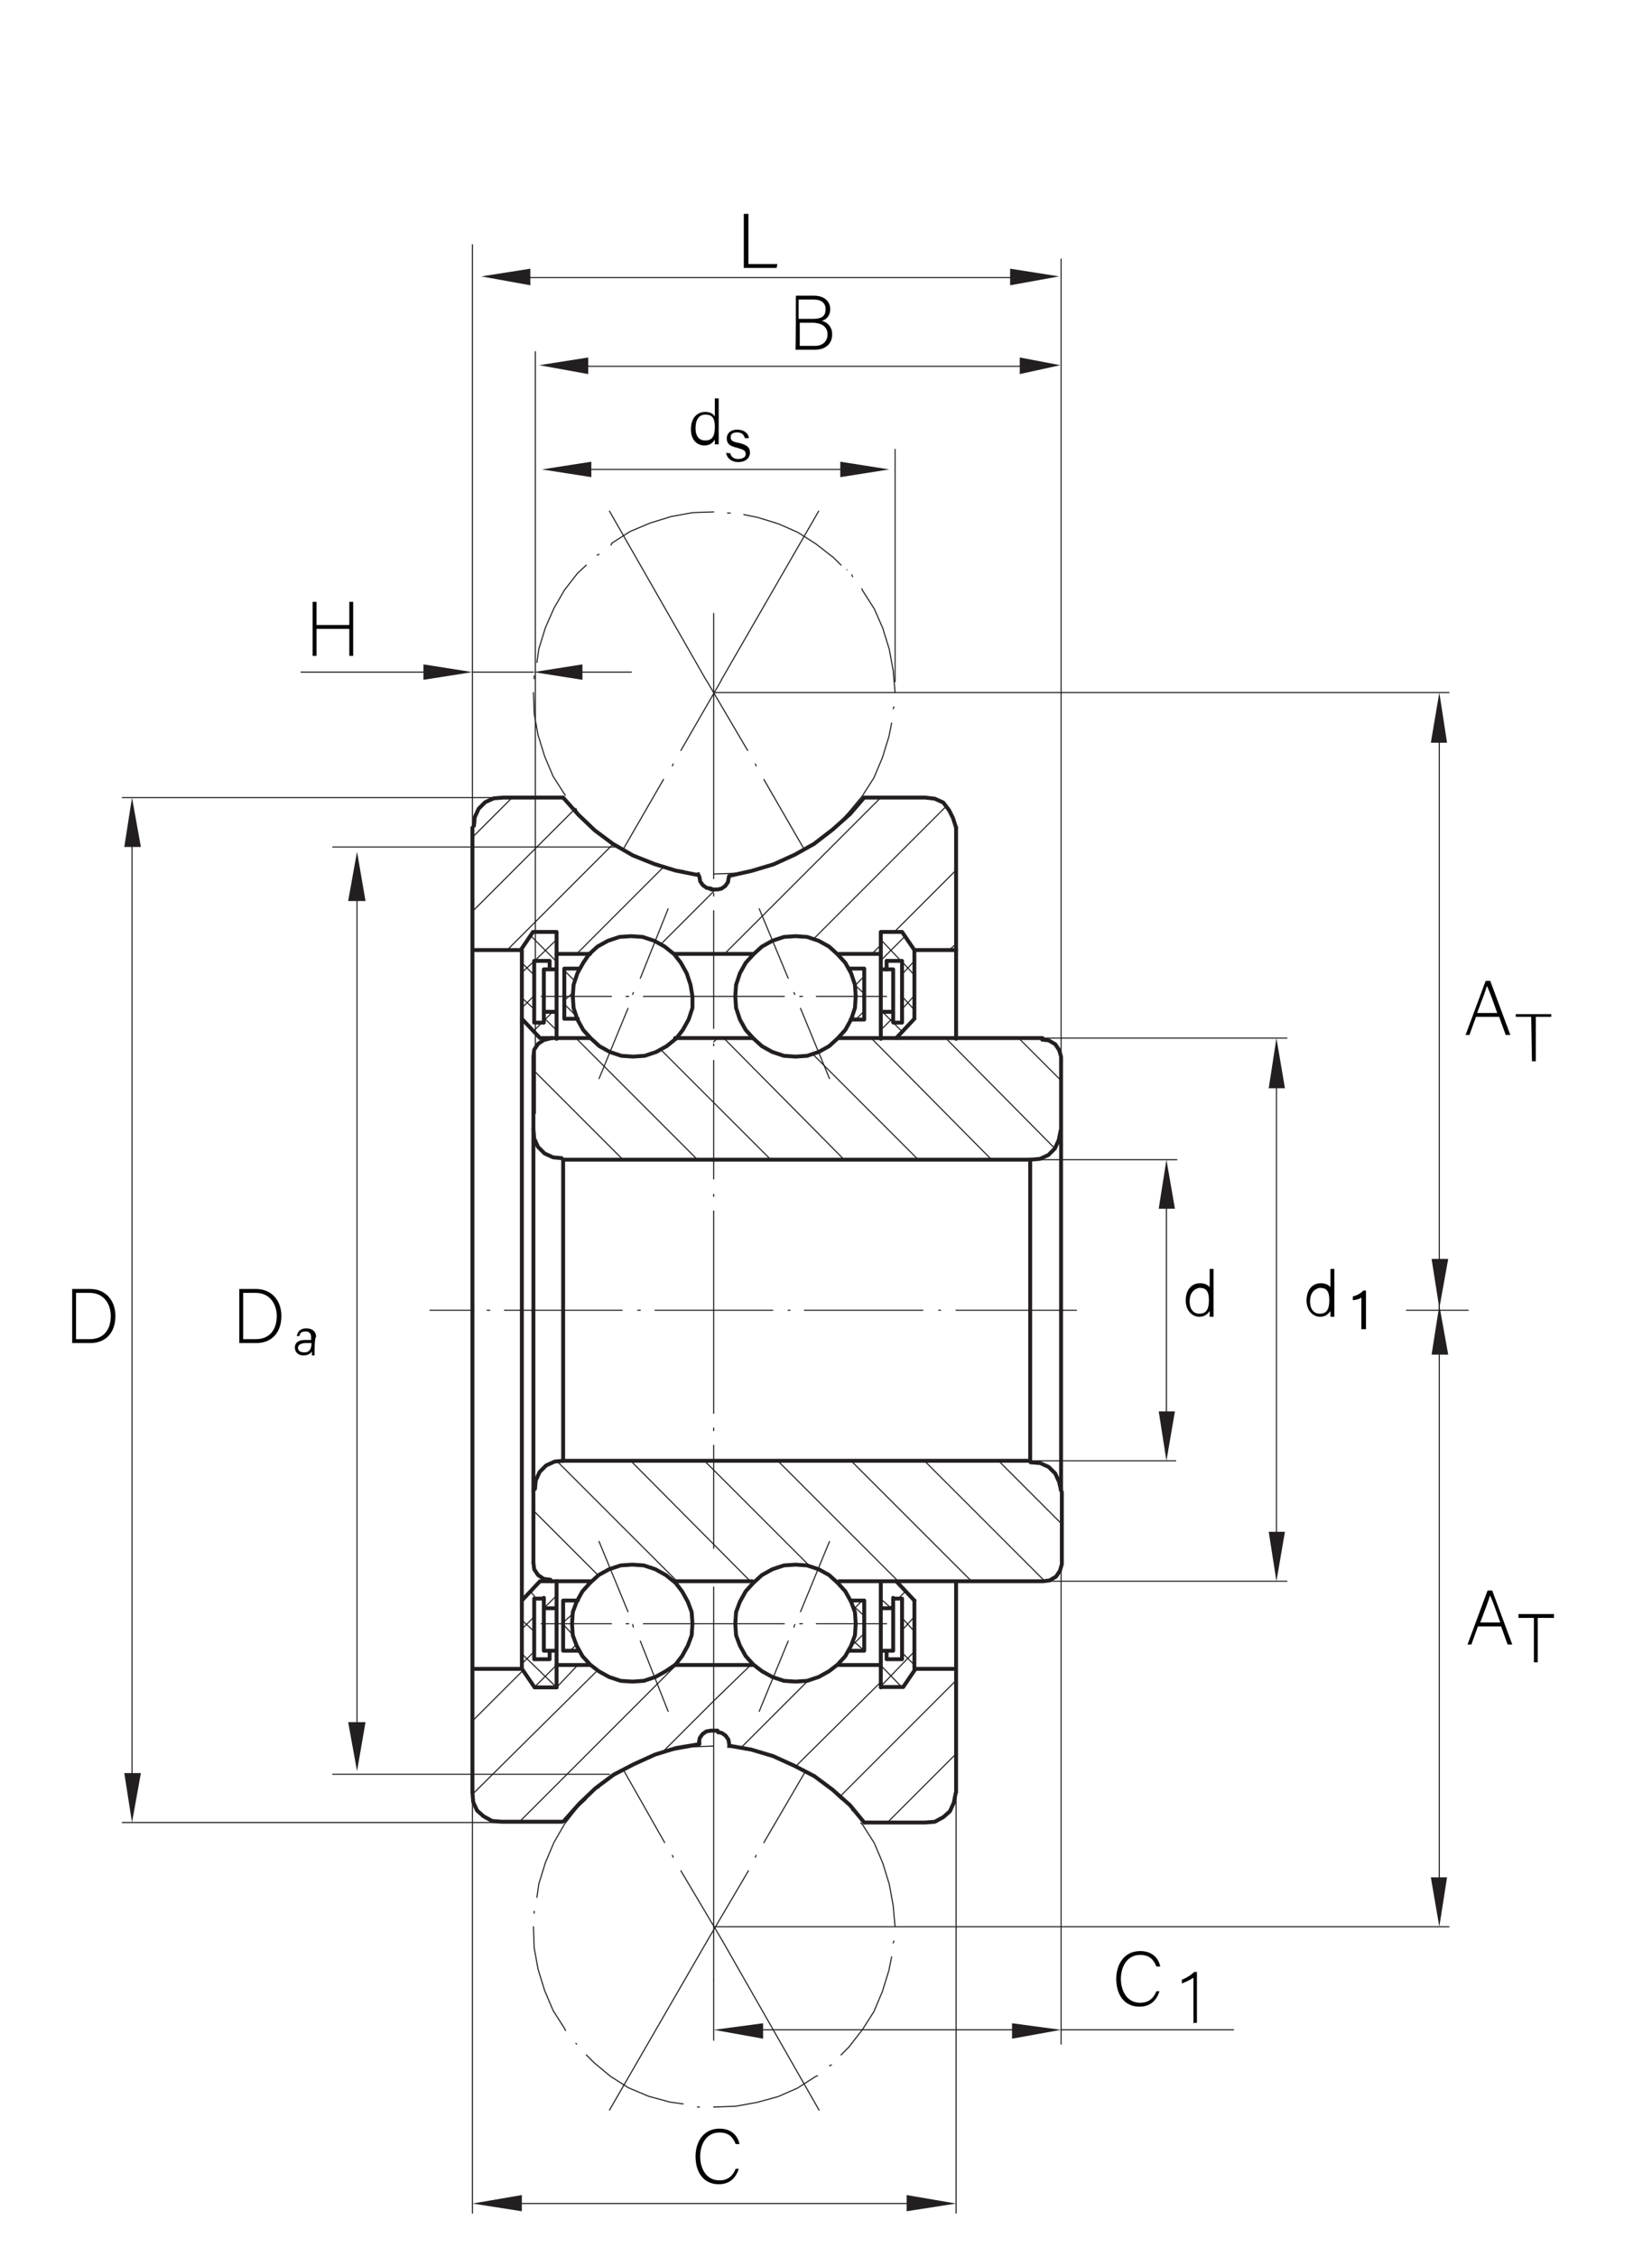 <?xml version="1.0" encoding="utf-8"?>
<!-- Generator: Adobe Illustrator 26.3.1, SVG Export Plug-In . SVG Version: 6.00 Build 0)  -->
<svg version="1.1" id="图层_1" xmlns="http://www.w3.org/2000/svg" xmlns:xlink="http://www.w3.org/1999/xlink" x="0px" y="0px"
	 viewBox="0 0 428 584.7" style="enable-background:new 0 0 428 584.7;" xml:space="preserve">
<style type="text/css">
	.st0{fill:none;stroke:#231F20;stroke-width:1.008;stroke-linecap:round;stroke-linejoin:round;stroke-miterlimit:2.613;}
	.st1{fill:#66CCFF;stroke:#231F20;stroke-width:0.288;stroke-linecap:round;stroke-linejoin:round;stroke-miterlimit:2.613;}
	.st2{fill:none;stroke:#231F20;stroke-width:0.288;stroke-linecap:round;stroke-linejoin:round;stroke-miterlimit:2.613;}
	.st3{fill-rule:evenodd;clip-rule:evenodd;fill:#231F20;}
	.st4{fill:none;}
</style>
<path class="st0" d="M232.2,268.9l4.7-5 M229.7,251.1v-2.2h4v16h-2.2 M140.9,251.1v13.7 M140.9,262.1h3.2 M144.2,251.1H141
	 M139.9,268.9l-4.7-5 M142.4,251.1v-2.2h-4v16h2.5 M139.9,268.9h3 M231.4,427.6v-13.7 M231.4,416.6h-3.2 M228.2,427.6h3.2
	 M232.2,409.6l4.7,5 M229.7,427.6v2.2h4v-15.7h-2.2 M140.9,427.6v-13.7 M140.9,416.6h3.2 M144.2,427.6H141 M139.9,409.6l-4.7,5
	 M142.4,427.6v2.2h-4v-15.7h2.5 M139.9,409.6h3"/>
<path class="st1" d="M229.9,472.1l17.7-17.7 M217.7,465.3l29.7-29.7 M206.4,457.3l21.7-21.5 M192.4,452.3l16.5-16.5 M171.7,453.8
	l13.2-13.2l9.5-9.2 M134.4,472.1l40.7-40.7 M122.4,464.8l32-31.7 M122.4,445.8l13-13 M245.9,246.1l1.7-1.5 M231.7,241.4l15.7-15.7
	 M225.9,247.1l2.2-2.2 M210.9,243.1l34.5-34.5 M187.7,247.1l40.7-40.7 M184.9,230.9l0.5-0.5 M188.9,226.9L188.9,226.9 M171.4,244.4
	l13.5-13.5 M149.4,247.1l22.5-22.5 M131.4,246.1l27.5-27.5 M122.4,236.1l26.2-26.2 M122.4,216.9l10.5-10.5 M184.9,374.4v26.7
	 M184.9,369.9v0.7 M184.9,339.4v26.7"/>
<path class="st0" d="M274.9,386.1v-46.7 M138.2,386.1v-46.7 M122.4,464.3v-125"/>
<path class="st2" d="M144.2,243.4l-5.7,5.5l-3.5,3.2 M138.4,257.9l-3.5,3.5 M140.4,264.9l-2.2,2.2 M143.2,262.1l-2.2,2.2
	 M234.4,242.6l-6.2,6.2 M236.9,248.9l-3.2,3.5 M231.4,263.6l-3.2,3.2 M236.9,257.9l-3.2,3.5 M138.4,418.8l-3.5,3.5 M144.2,413.3
	l-3.2,3.2 M138.4,427.8l-3.5,3.5 M144.2,431.3l-5.7,5.7 M228.4,409.6L228.4,409.6 M231.4,415.6l-1,1 M234.7,412.1l-1.5,1.5
	 M228.4,427.6l-0.2,0.2 M236.9,418.8l-3.2,3.5 M236.9,427.8l-8.7,9 M233.4,248.9l-5.2-5.5 M236.9,252.6l-3.2-3.5 M236.9,261.6
	l-3.2-3.5 M233.9,267.4l-5.2-5.2 M144.2,249.1l-6.5-6.5 M138.4,252.6l-3.5-3.5 M138.4,261.4l-3.5-3.2 M144.2,266.9l-3.2-3.2
	 M230.9,416.6l-3-2.7 M236.9,422.6l-3.2-3.5 M236.9,431.3l-3.2-3.2 M233.7,437.1l-5.5-5.7 M144.2,410.1l-0.5-0.5 M138.7,413.8
	l-1.2-1.5 M141.4,416.6l-0.5-0.5 M138.4,422.6l-3.5-3.2 M144.2,428.1l-0.5-0.5 M144.2,437.1l-9-8.7"/>
<line class="st0" x1="135.2" y1="246.1" x2="135.2" y2="432.3"/>
<path class="st2" d="M148.4,257.1l-1,1l-1.2,1 M223.9,252.9l-2.5,2.5 M223.9,261.9l-2.2,2.2 M148.7,417.8l-2.5,2.2 M149.2,426.1
	l-1.5,1.5 M223.4,414.6l-2.2,2.2 M223.9,423.1l-3.5,3.5 M223.9,257.4l-2.7-2.5 M221.7,264.1l-1-1 M148.7,253.9l-2.7-2.7
	 M149.2,263.1l-3.2-3.2 M223.9,418.6l-3.2-3 M223.9,427.6l-3-2.7 M149.2,415.3l-0.7-0.7 M148.7,423.8l-2.5-2.7 M274.9,279.9l-11-11
	 M273.2,297.4L245,268.9 M256.9,300.4l-31.2-31.5 M237.9,300.4l-27.2-27.2 M218.7,300.4l-31.2-31.5 M199.7,300.4l-28.5-28.5
	 M180.7,300.4l-31.5-31.5 M274.9,394.6l-16.2-16.2 M161.4,300.4l-23.5-23.5 M270.7,409.6l-31.2-31.2 M251.7,409.6l-31.2-31.2
	 M232.7,409.6l-31.2-31.2 M209.2,405.1l-26.7-26.7 M194.4,409.6l-31-31.2 M175.4,409.6l-31.2-31.2 M154.7,407.8l-16.5-16.5
	 M231.9,499.1L231.9,499.1 M231.4,503.3l0.2-0.5 M217.9,532.3l2-2l3.5-4.5l3-4.7l2.2-5.2l1.7-5.5l0.7-3.5 M214.9,535.1l0.5-0.2
	 M184.9,545.8l5.7-0.2l5.5-1l5.5-1.5l5-2.2l4.7-3l0.5-0.2 M180.7,545.8h0.5 M151.9,532.3l2,2l4.2,3.5l4.7,3l5.2,2.2l5.5,1.5l3.5,0.5
	 M149.2,529.3l0.2,0.2 M138.2,499.1l0.2,5.5l1,5.5l1.7,5.5l2.2,5.2l3,4.7l0.2,0.5 M138.4,495.1v0.5 M151.9,466.1l-2.2,2l-3.5,4.5
	l-2.7,4.7l-2.2,5.2l-1.7,5.5l-0.5,3.5 M155.2,463.1l-0.5,0.2 M184.9,452.3l-5.5,0.2l-5.5,1l-5.5,1.7l-5.2,2.2l-4.7,3l-0.5,0.2
	 M189.2,452.6h-0.7 M217.9,466.1l-2-2l-4.5-3.5l-4.7-3l-5-2.2l-5.5-1.7l-3.5-0.5 M220.9,469.1l-0.2-0.2 M231.9,499.1l-0.5-5.5
	l-1-5.5l-1.7-5.5l-2.2-5.2l-3-4.7l-0.5-0.5 M184.9,411.1v101.7"/>
<path class="st0" d="M146.2,414.6h3.5 M138.2,404.8l0.2,1.7l1,1.5l1.5,1l1.7,0.2 M179.4,420.6l-0.2-3l-1-2.7l-1.5-2.7L175,410
	l-2.5-2l-2.7-1.5l-3-1l-3-0.2l-3,0.2l-3,1l-2.7,1.5l-2.2,2l-2,2.2l-1.5,2.7l-1,2.7l-0.2,3l0.2,3l1,2.7l1.5,2.7l2,2.2l2.2,1.7
	l2.7,1.5l3,1l3,0.2l3-0.2l3-1l2.7-1.5l2.5-1.7l1.7-2.2l1.5-2.7l1-2.7L179.4,420.6z M144.2,431.3h8.7 M145.9,378.4h39 M142.9,409.6
	h10 M184.9,448.3h-0.7l-1.2,0.2l-1,0.7l-0.7,1l-0.2,1 M181.2,451.3v0.2 M188.9,451.8v-0.2l-0.2-1l-0.7-1l-1-0.7l-1-0.2 M184.9,448.3
	h1 M122.4,464.3l0.2,2.5l1,2.2l1.7,1.5l2.2,1.2l2.5,0.2h15.7 M181.2,451.8l-6,1l-5.5,1.7l-5.5,2.5l-5.2,2.7l-4.7,3.5l-4.2,4l-4,4.5
	 M266.9,378.4h-82 M223.9,472.1l-3.7-4.5l-4.5-4l-4.7-3.5l-5.2-2.7l-5.5-2.5l-5.7-1.7l-5.7-1 M221.7,420.6l-0.2-3l-1-2.7l-1.5-2.7
	l-2-2.2l-2.2-2l-2.7-1.5l-3-1l-3-0.2l-3,0.2l-3,1l-2.7,1.5l-2.2,2l-2,2.2l-1.5,2.7l-1,2.7l-0.2,3l0.2,3l1,2.7l1.5,2.7l2,2.2l2.2,1.7
	l2.7,1.5l3,1l3,0.2l3-0.2l3-1l2.7-1.5l2.2-1.7l2-2.2l1.5-2.7l1-2.7L221.7,420.6z"/>
<line class="st2" x1="143.7" y1="437.1" x2="144.2" y2="437.1"/>
<path class="st0" d="M144.2,437.1h-5.7l-3.2-4.7 M122.4,432.3h12.5"/>
<line class="st2" x1="144.2" y1="437.1" x2="149.7" y2="431.3"/>
<path class="st0" d="M122.4,214.4v125 M145.9,206.6l4,4.5l4.2,4l4.7,3.5l5.2,3l5.5,2.2l5.5,1.7l6,1.2 M247.7,214.4v54.7
	 M270.2,409.6l1.7-0.2l1.7-1l1-1.5l0.5-1.7v-18.7 M223.9,427.6h-4 M223.9,414.6h-3.5 M217.4,431.3h10.7 M228.2,437.1v-27.5
	 M236.9,432.3v-17.7 M223.9,427.6v-13 M247.7,432.3h-10.5L234,437h-5.5 M217.4,409.6h52.7 M274.9,386.1l-0.5-2.2l-1-2.2l-1.7-1.7
	l-2.2-1l-2.5-0.2 M239.7,472.1H224 M239.7,472.1l2.5-0.2l2.2-1.2l1.7-1.5l1-2.2l0.5-2.5 M247.7,464.3v-54.5V464.3z M174.9,431.3h20
	 M174.9,409.6h20 M145.9,378.4l-2.2,0.2l-2.2,1l-1.7,1.7l-1,2.2l-0.2,2.2 M138.2,404.8v-18.7 M144.2,437.1v-27.5 M149.9,427.6h-4
	v-13"/>
<path class="st2" d="M184.9,227.6v-68.7 M184.9,232.1v-0.7 M184.9,266.4v-30.5 M184.9,270.9v-0.5 M184.9,305.4v-30.7 M184.9,309.9
	v-0.5 M184.9,339.4v-25.7"/>
<polyline class="st0" points="188.9,226.9 194.7,225.6 200.4,223.9 205.9,221.4 210.9,218.6 215.7,214.9 220.2,210.9 223.9,206.6 
	"/>
<path class="st2" d="M231.9,179.4L231.9,179.4 M231.4,183.6l0.2-0.5 M217.9,212.6l2-2.2l3.5-4.2l3-4.7l2.2-5.2l1.7-5.5l0.7-3.5
	 M214.9,215.4l0.5-0.2 M184.9,226.4l5.7-0.2l5.5-1l5.5-1.7l5-2.2l4.7-3l0.5-0.2 M180.7,226.1h0.5 M151.9,212.6l2,2l4.2,3.5l4.7,3
	l5.2,2.2l5.5,1.7l3.5,0.5 M149.2,209.4l0.2,0.5 M138.2,179.4l0.2,5.5l1,5.5l1.7,5.5l2.2,5.2l3,4.7l0.2,0.2 M138.4,175.1v0.7
	 M151.9,146.4l-2.2,2l-3.5,4.5l-2.7,4.7l-2.2,5l-1.7,5.5l-0.5,3.5 M155.2,143.6l-0.5,0.2 M184.9,132.6l-5.5,0.2l-5.5,1l-5.5,1.7
	l-5.2,2.2l-4.7,3l-0.2,0.5 M189.2,132.9h-0.7 M217.9,146.4l-2-2l-4.5-3.5l-4.7-3l-5-2.2l-5.5-1.7l-3.5-0.7 M220.9,149.4l-0.2-0.5
	 M231.9,179.4l-0.5-5.7l-1-5.5l-1.7-5.5l-2.2-5l-3-4.7l-0.2-0.5"/>
<path class="st0" d="M266.9,300.4h-82 M221.7,258.1l-0.2-3l-1-3l-1.5-2.7l-2-2.2l-2.2-2l-2.7-1.5l-3-1l-3-0.2l-3,0.2l-3,1l-2.7,1.5
	l-2.2,2l-2,2.2l-1.5,2.7l-1,3l-0.2,3l0.2,3l1,3l1.5,2.7l2,2.2l2.2,2l2.7,1.5l3,1l3,0.2l3-0.2l3-1l2.7-1.5l2.2-2l2-2.2l1.5-2.7l1-3
	L221.7,258.1z"/>
<path class="st2" d="M247.7,339.4h31.2 M243.2,339.4h0.5 M208.4,339.4h30.7 M204.2,339.4h0.5 M169.7,339.4h30.5 M165.2,339.4h0.7
	 M130.7,339.4h30.5 M126.2,339.4h0.7 M111.4,339.4h11 M203.2,258.1H185 M207.9,258.1h-0.7 M229.7,258.1h-18.2"/>
<path class="st0" d="M144.2,247.1h8.7 M142.9,268.9h10 M145.9,300.4h39 M138.2,292.4v47 M138.2,292.4l0.2,2.5l1,2.2l1.7,1.7l2.2,1
	l2.2,0.2"/>
<path class="st2" d="M166.7,258.1h18.2 M162.2,258.1h0.7 M140.2,258.1h18.2"/>
<path class="st0" d="M146.2,250.9h4 M122.4,246.1h12.5l3.2-4.7h5.7 M142.9,268.9l-2,0.5l-1.5,1l-1,1.5l-0.2,1.7 M138.2,273.6v18.7
	 M146.2,250.9v13h3.5 M144.2,241.4v27.7 M179.4,258.1l-0.5-3l-1-3l-1.5-2.7l-1.7-2.2l-2.5-2l-2.7-1.5l-3-1l-3-0.2l-3,0.2l-3,1
	l-2.7,1.5l-2.2,2l-1.5,2.2l-1.5,2.7l-1,3l-0.2,3l0.2,3l1,3l1.5,2.7l2,2.2l2.2,2l2.7,1.5l3,1l3,0.2l3-0.2l3-1l2.7-1.5l2.5-2l1.7-2.2
	l1.5-2.7l1-3V258.1z"/>
<path class="st2" d="M204.2,253.4l-7.5-18 M205.9,257.6l-0.2-0.5 M214.9,279.4l-7.5-18.2 M165.9,253.4l7.2-18 M163.9,257.6l0.2-0.5
	 M155.2,279.4l7.5-18.2"/>
<line class="st0" x1="174.9" y1="268.9" x2="194.9" y2="268.9"/>
<line class="st2" x1="184.9" y1="269.9" x2="185.9" y2="268.9"/>
<path class="st0" d="M130.4,206.6h15.5 M130.4,206.6l-2.5,0.2l-2.2,1l-1.7,1.7l-1,2.2l-0.2,2.2 M274.9,292.4v-18.7l-0.5-1.7l-1-1.5
	l-1.7-1l-1.7-0.2 M223.9,250.9h-4 M217.4,247.1h10.7 M228.2,251.1h3.2 M228.2,241.4h5.5l3.2,4.7 M247.7,246.1h-10.5 M223.9,264.1
	h-3.5 M231.4,262.1h-3.2 M231.4,251.1v13.7 M223.9,250.9v13.2 M228.2,241.4v27.7 M236.9,246.1v17.7 M217.4,268.9h52.7 M266.9,300.4
	l2.5-0.2l2.2-1l1.7-1.7l1-2.2l0.5-2.5 M274.9,292.4v47 M184.9,230.4h1 M185.9,230.4l1-0.2l1-0.7l0.7-1l0.2-1.2 M188.9,227.1
	L188.9,227.1 M181.2,227.1L181.2,227.1 M181.2,227.1l0.2,1.2l0.7,1l1,0.7l1.2,0.2 M184.9,230.4h-0.7 M174.9,247.1h20"/>
<path class="st2" d="M193.7,194.4L183,176.2 M195.9,198.4l-0.2-0.5 M208.4,220.1l-10.5-18.2"/>
<polyline class="st0" points="223.9,206.6 239.7,206.6 242.2,206.9 244.4,207.9 245.9,209.9 246.9,211.9 247.7,214.4 "/>
<path class="st2" d="M274.9,525.8h44.7 M197.7,525.8h64.5 M274.9,67.1v462.4 M184.9,512.8v15.7 M219.4,147.6L219.4,147.6"/>
<polyline class="st3" points="197.7,524.1 197.7,528.1 184.9,525.8 197.7,524.1 "/>
<polyline class="st3" points="262.2,524.1 262.2,528.1 274.9,525.8 262.2,524.1 "/>
<path class="st2" d="M234.9,570.8h-99.7 M122.4,464.3v109 M247.7,464.3v109"/>
<polyline class="st3" points="234.9,568.6 234.9,572.8 247.7,570.8 234.9,568.6 "/>
<polyline class="st3" points="135.2,568.6 135.2,572.8 122.4,570.8 135.2,568.6 "/>
<path class="st2" d="M372.9,192.4v294.2 M184.9,499.1h190.5 M184.9,179.4h190.5"/>
<polyline class="st3" points="370.7,192.4 374.9,192.4 372.9,179.4 370.7,192.4 "/>
<polyline class="st3" points="370.7,486.3 374.9,486.3 372.9,499.1 370.7,486.3 "/>
<path class="st2" d="M330.7,281.9v115.2 M270.2,409.6h63.2 M270.2,268.9h63.2"/>
<polyline class="st3" points="328.7,281.9 332.9,281.9 330.7,268.9 328.7,281.9 "/>
<polyline class="st3" points="328.7,396.8 332.9,396.8 330.7,409.6 328.7,396.8 "/>
<path class="st2" d="M302.2,313.1v52.5 M265.9,378.4h38.7 M259.9,300.4h45"/>
<polyline class="st3" points="300.2,313.1 304.4,313.1 302.2,300.4 300.2,313.1 "/>
<polyline class="st3" points="300.2,365.6 304.4,365.6 302.2,378.4 300.2,365.6 "/>
<path class="st2" d="M34.2,219.4v240 M130.4,472.1H31.7 M130.4,206.6H31.7"/>
<polyline class="st3" points="32.2,219.4 36.5,219.4 34.2,206.6 32.2,219.4 "/>
<polyline class="st3" points="32.2,459.3 36.5,459.3 34.2,472.1 32.2,459.3 "/>
<path class="st2" d="M138.2,174.1h-15.7 M109.7,174.1H78 M150.9,174.1h12.7 M122.4,276.9V63.4 M138.7,288.4V91.1"/>
<polyline class="st3" points="150.9,172.1 150.9,176.1 138.2,174.1 150.9,172.1 "/>
<polyline class="st3" points="109.7,172.1 109.7,176.1 122.4,174.1 109.7,172.1 "/>
<path class="st2" d="M298.2,149.4"/>
<path class="st3" d="M126.7,192.9"/>
<path class="st3" d="M139.7,191.6"/>
<path class="st3" d="M230.4,167.4"/>
<path class="st2" d="M182.9,176.1l-25-43.7 M186.9,176.1l25.2-43.7"/>
<path class="st3" d="M223.9,136.9"/>
<path class="st3" d="M214.9,122.6"/>
<path class="st3" d="M223.9,136.9"/>
<path class="st3" d="M155.2,122.6"/>
<path class="st2" d="M161.4,220.1l10.5-18.2 M174.2,198.4l0.2-0.5 M176.4,194.4l10.5-18.2"/>
<path class="st0" d="M145.9,300.4v78 M266.9,300.4v78"/>
<path class="st2" d="M229.7,420.6h-18.2 M207.9,420.6h-0.7 M203.2,420.6H185 M140.2,420.6h18.2 M162.2,420.6h0.7 M166.7,420.6h18.2
	 M155.2,399.3l7.5,18.2 M163.9,420.8l0.2,0.7 M165.9,425.1l7.2,18.2 M214.9,399.3l-7.5,18.2 M205.9,420.8l-0.2,0.7 M204.2,425.1
	l-7.5,18.2"/>
<line class="st2" x1="364.4" y1="339.4" x2="380.4" y2="339.4"/>
<path class="st2" d="M372.9,326.1"/>
<path class="st2" d="M372.9,350.9"/>
<path class="st2" d="M370.4,338.9"/>
<path class="st2" d="M15,443.8"/>
<path class="st2" d="M370.4,338.1"/>
<path class="st2" d="M60,178.1"/>
<polyline class="st3" points="370.9,350.9 375.2,350.9 372.9,338.1 370.9,350.9 "/>
<polyline class="st3" points="370.9,326.1 375.2,326.1 372.9,338.9 370.9,326.1 "/>
<g>
	<g>
		<path d="M189.2,117.4c0.2,1,1,1.5,2,1.5c1.2,0,2-0.5,2-1.2c0-1-0.5-1.2-2.2-1.7c-2.2-0.5-2.7-1.2-2.7-2.5c0-1,0.7-2.2,2.7-2.2
			s3,1.2,3,2.2h-1c-0.2-0.5-0.5-1.5-2-1.5c-1.2,0-1.7,0.5-1.7,1.2s0.2,1.2,2,1.5c2.2,0.5,3,1.2,3,2.5c0,1.5-1.2,2.5-3,2.5
			s-3-1-3.2-2.5C187.9,117.4,189.2,117.4,189.2,117.4z"/>
	</g>
</g>
<g>
	<g>
		<path d="M382.4,263.4l-1.7,4.7h-1l5.2-14h1.2l5.2,14h-1.2l-1.7-4.7H382.4z M387.9,262.4c-1.5-4.2-2.2-6.2-2.7-7l0,0
			c-0.2,1-1.2,3.5-2.5,7H387.9z"/>
	</g>
</g>
<g>
	<g>
		<path d="M396.7,263.4h-4v-0.7h9.2v0.7h-4v11.5h-1L396.7,263.4L396.7,263.4z"/>
	</g>
</g>
<g>
	<g>
		<path d="M382.9,421.3l-1.7,4.7h-1l5.2-14h1.2l5.2,14h-1.2l-1.7-4.7H382.9z M388.7,420.3c-1.5-4.2-2.2-6.2-2.7-7l0,0
			c-0.2,1-1.2,3.5-2.5,7H388.7z"/>
	</g>
</g>
<g>
	<g>
		<path d="M397.4,419.1h-4v-1h9.2v1h-4.2v11.5h-1V419.1L397.4,419.1z"/>
	</g>
</g>
<g>
	<g>
		<path d="M300.4,515.8c-0.7,2.2-2.2,4-5.2,4c-4,0-6-3.2-6-7.2c0-3.7,2-7.2,6.2-7.2c3,0,4.7,1.7,5.2,4h-1c-0.7-1.7-1.7-3-4.2-3
			c-3.5,0-5,3.2-5,6.2c0,3,1.5,6.2,5,6.2c2.2,0,3.5-1.2,4.2-3H300.4L300.4,515.8z"/>
	</g>
</g>
<g>
	<g>
		<path d="M309.2,524.3v-12c-0.7,0.5-2.2,1.2-3,1.5v-1c0.7-0.2,2.2-1,3.2-2h0.7V524h-1L309.2,524.3L309.2,524.3z"/>
	</g>
</g>
<g>
	<g>
		<path d="M191.4,561.8c-0.7,2.2-2.2,4-5.2,4c-4,0-6-3.2-6-7.2c0-3.7,2-7.2,6.2-7.2c3,0,4.7,1.7,5.2,4h-1c-0.7-1.7-1.7-3-4.2-3
			c-3.5,0-5,3.2-5,6.2s1.5,6.2,5,6.2c2.2,0,3.5-1.2,4.2-3H191.4L191.4,561.8z"/>
	</g>
</g>
<g>
	<g>
		<path d="M81,155.9h1v6h8.5v-6h1v14h-1v-7H82v7h-1V155.9z"/>
	</g>
</g>
<g>
	<g>
		<path d="M314.4,339.1c0,0.7,0,1.5,0,2h-1c0-0.2,0-1,0-1.5c-0.5,0.7-1.2,1.5-2.7,1.5c-1.7,0-3.5-1.5-3.5-4.2c0-3,1.7-4.5,3.7-4.5
			c1.5,0,2.2,0.7,2.5,1v-4.7h1V339.1z M308.2,337.1c0,2,1,3.2,2.5,3.2s2.5-0.7,2.5-3.5c0-2.7-1-3.2-2.5-3.2
			C309.2,333.9,308.2,335.1,308.2,337.1z"/>
	</g>
</g>
<g>
	<g>
		<path d="M18.7,333.9h4.7c3.7,0,6.5,2.7,6.5,7s-2.5,7-6.5,7h-4.7V333.9z M19.7,346.9h3.5c3.7,0,5.5-2.5,5.5-6c0-3-1.7-6-5.5-6h-3.5
			V346.9z"/>
	</g>
</g>
<line class="st2" x1="92.5" y1="233.4" x2="92.5" y2="446.8"/>
<line class="st2" x1="157.9" y1="459.6" x2="86.2" y2="459.6"/>
<line class="st2" x1="160.7" y1="219.4" x2="86.2" y2="219.4"/>
<polyline class="st3" points="90.2,233.4 94.7,233.4 92.5,220.6 90.2,233.4 "/>
<polyline class="st3" points="90.2,446.1 94.7,446.1 92.5,458.8 90.2,446.1 "/>
<path class="st2" d="M-11.8,390.6"/>
<g>
	<g>
		<path d="M61.7,333.9h4.7c3.7,0,6.5,2.7,6.5,7s-2.5,7-6.5,7H62v-14H61.7z M63,346.9h3.2c3.7,0,5.5-2.5,5.5-6c0-3-1.7-6-5.5-6H63
			V346.9z"/>
	</g>
</g>
<g>
	<g>
		<path d="M345.7,339.1c0,0.7,0,1.5,0,2h-1c0-0.2,0-1,0-1.5c-0.5,0.7-1.2,1.5-2.7,1.5c-1.7,0-3.5-1.5-3.5-4.2c0-3,1.7-4.5,3.7-4.5
			c1.5,0,2.2,0.7,2.5,1v-4.7h1V339.1z M339.4,337.1c0,2,1,3.2,2.5,3.2s2.5-0.7,2.5-3.5c0-2.7-1-3.2-2.5-3.2
			C340.4,333.9,339.4,335.1,339.4,337.1z"/>
	</g>
</g>
<g>
	<g>
		<path d="M352.7,344.6v-8.5c-0.5,0.5-2,0.7-2.2,0.7v-1c1-0.2,2-0.7,2.7-1.5h0.7v10h-1.2V344.6z"/>
	</g>
</g>
<rect x="-102.8" y="276.1" class="st4" width="6" height="8.5"/>
<g>
	<g>
		<path d="M81.5,349.9c0,0.2,0,1,0,1.2h-0.7c0-0.2,0-0.7,0-1c-0.5,0.7-1.2,1-2.2,1c-1.5,0-2.2-1-2.2-2c0-1.5,1.2-2,2.7-2
			c0.5,0,1,0,1.5,0v-0.7c0-0.7-0.2-1.5-1.5-1.5c-1,0-1.5,0.5-1.5,1.2h-0.7c0.2-1,0.7-2,2.5-2c1.7,0,2.5,1,2.5,2.2
			C81.5,346.4,81.5,349.9,81.5,349.9z M80.7,347.9c-0.5,0-1,0-1.5,0c-1.2,0-2,0.5-2,1.2s0.5,1.2,1.5,1.2
			C80.2,350.4,80.7,349.4,80.7,347.9L80.7,347.9z"/>
	</g>
</g>
<line class="st2" x1="231.9" y1="176.6" x2="231.9" y2="116.4"/>
<path class="st2" d="M435.7,208.6"/>
<path class="st2" d="M435.7,413.6"/>
<path class="st2" d="M185.2,477.1"/>
<path class="st2" d="M48.5,468.1"/>
<path class="st2" d="M215.7,535.1"/>
<path class="st2" d="M180.9,546.1"/>
<line class="st2" x1="176.4" y1="484.6" x2="187.2" y2="502.8"/>
<line class="st2" x1="174.2" y1="480.6" x2="174.4" y2="481.1"/>
<line class="st2" x1="161.7" y1="458.8" x2="172.2" y2="477.3"/>
<path class="st2" d="M-124,532.1"/>
<path class="st2" d="M185.2,499.6"/>
<path class="st2" d="M206.4,504.8"/>
<path class="st2" d="M219.2,504.8"/>
<line class="st2" x1="187.2" y1="502.8" x2="212.2" y2="546.6"/>
<line class="st2" x1="183.2" y1="502.8" x2="157.9" y2="546.6"/>
<path class="st3" d="M215.2,566.3"/>
<line class="st2" x1="208.7" y1="458.8" x2="197.9" y2="477.3"/>
<line class="st2" x1="195.9" y1="480.6" x2="195.7" y2="481.1"/>
<line class="st2" x1="193.9" y1="484.6" x2="183.2" y2="502.8"/>
<path class="st2" d="M155.2,85.6"/>
<line class="st2" x1="127.2" y1="71.9" x2="266.7" y2="71.9"/>
<path class="st2" d="M274.4,73.4"/>
<path class="st2" d="M418.4,126.9"/>
<polyline class="st3" points="137.4,69.6 137.4,73.9 124.7,71.6 137.4,69.6 "/>
<polyline class="st3" points="261.7,69.6 261.7,73.9 274.4,71.6 261.7,69.6 "/>
<path class="st2" d="M390.9,622.3"/>
<path class="st2" d="M390.9,510.8"/>
<path class="st2" d="M330.7,549.3"/>
<path class="st2" d="M171.2,135.4"/>
<line class="st2" x1="153.2" y1="121.6" x2="217.7" y2="121.6"/>
<path class="st2" d="M230.4,123.4"/>
<polyline class="st3" points="153.2,119.6 153.2,123.6 140.4,121.6 153.2,119.6 "/>
<polyline class="st3" points="217.7,119.6 217.7,123.6 230.4,121.6 217.7,119.6 "/>
<path class="st2" d="M170.2,113.4"/>
<path class="st2" d="M274.7,96.4"/>
<polyline class="st3" points="152.4,92.6 152.4,96.9 139.7,94.6 152.4,92.6 "/>
<polyline class="st3" points="264.2,92.6 264.2,96.9 274.7,94.6 264.2,92.6 "/>
<line class="st2" x1="151.9" y1="94.9" x2="266.4" y2="94.9"/>
<g>
	<g>
		<path d="M186.2,112.9c0,0.7,0,1.5,0,2.2h-1c0-0.2,0-1.2,0-1.2c-0.5,0.7-1.2,1.5-2.7,1.5c-1.7,0-3.5-1.2-3.5-4.2s1.7-4.5,3.7-4.5
			c1.5,0,2.2,0.7,2.5,1.2v-4.7h1V112.9z M180.2,110.9c0,2.2,1,3.2,2.5,3.2s2.5-0.7,2.5-3.5c0-2.7-1-3.2-2.5-3.2
			S180.2,108.6,180.2,110.9z"/>
	</g>
</g>
<g>
	<g>
		<path d="M206.2,76.6h4.7c2.7,0,4.2,1.5,4.2,3.5c0,1.7-1,2.7-2.2,3c1,0.2,2.7,1.2,2.7,3.5c0,2.7-2,4-4.5,4h-5
			C206.2,90.6,206.2,76.6,206.2,76.6z M210.7,82.6c2.5,0,3.2-1,3.2-2.5s-1-2.5-3-2.5h-4v5H210.7z M207.2,89.6h4c1.7,0,3.2-1,3.2-3
			c0-1.7-1.2-3-4-3h-3.2V89.6L207.2,89.6z"/>
	</g>
</g>
<g>
	<g>
		<path d="M192.9,55.4h1v13h7.5l-0.2,1h-8.5v-14C192.7,55.4,192.9,55.4,192.9,55.4z"/>
	</g>
</g>
</svg>
